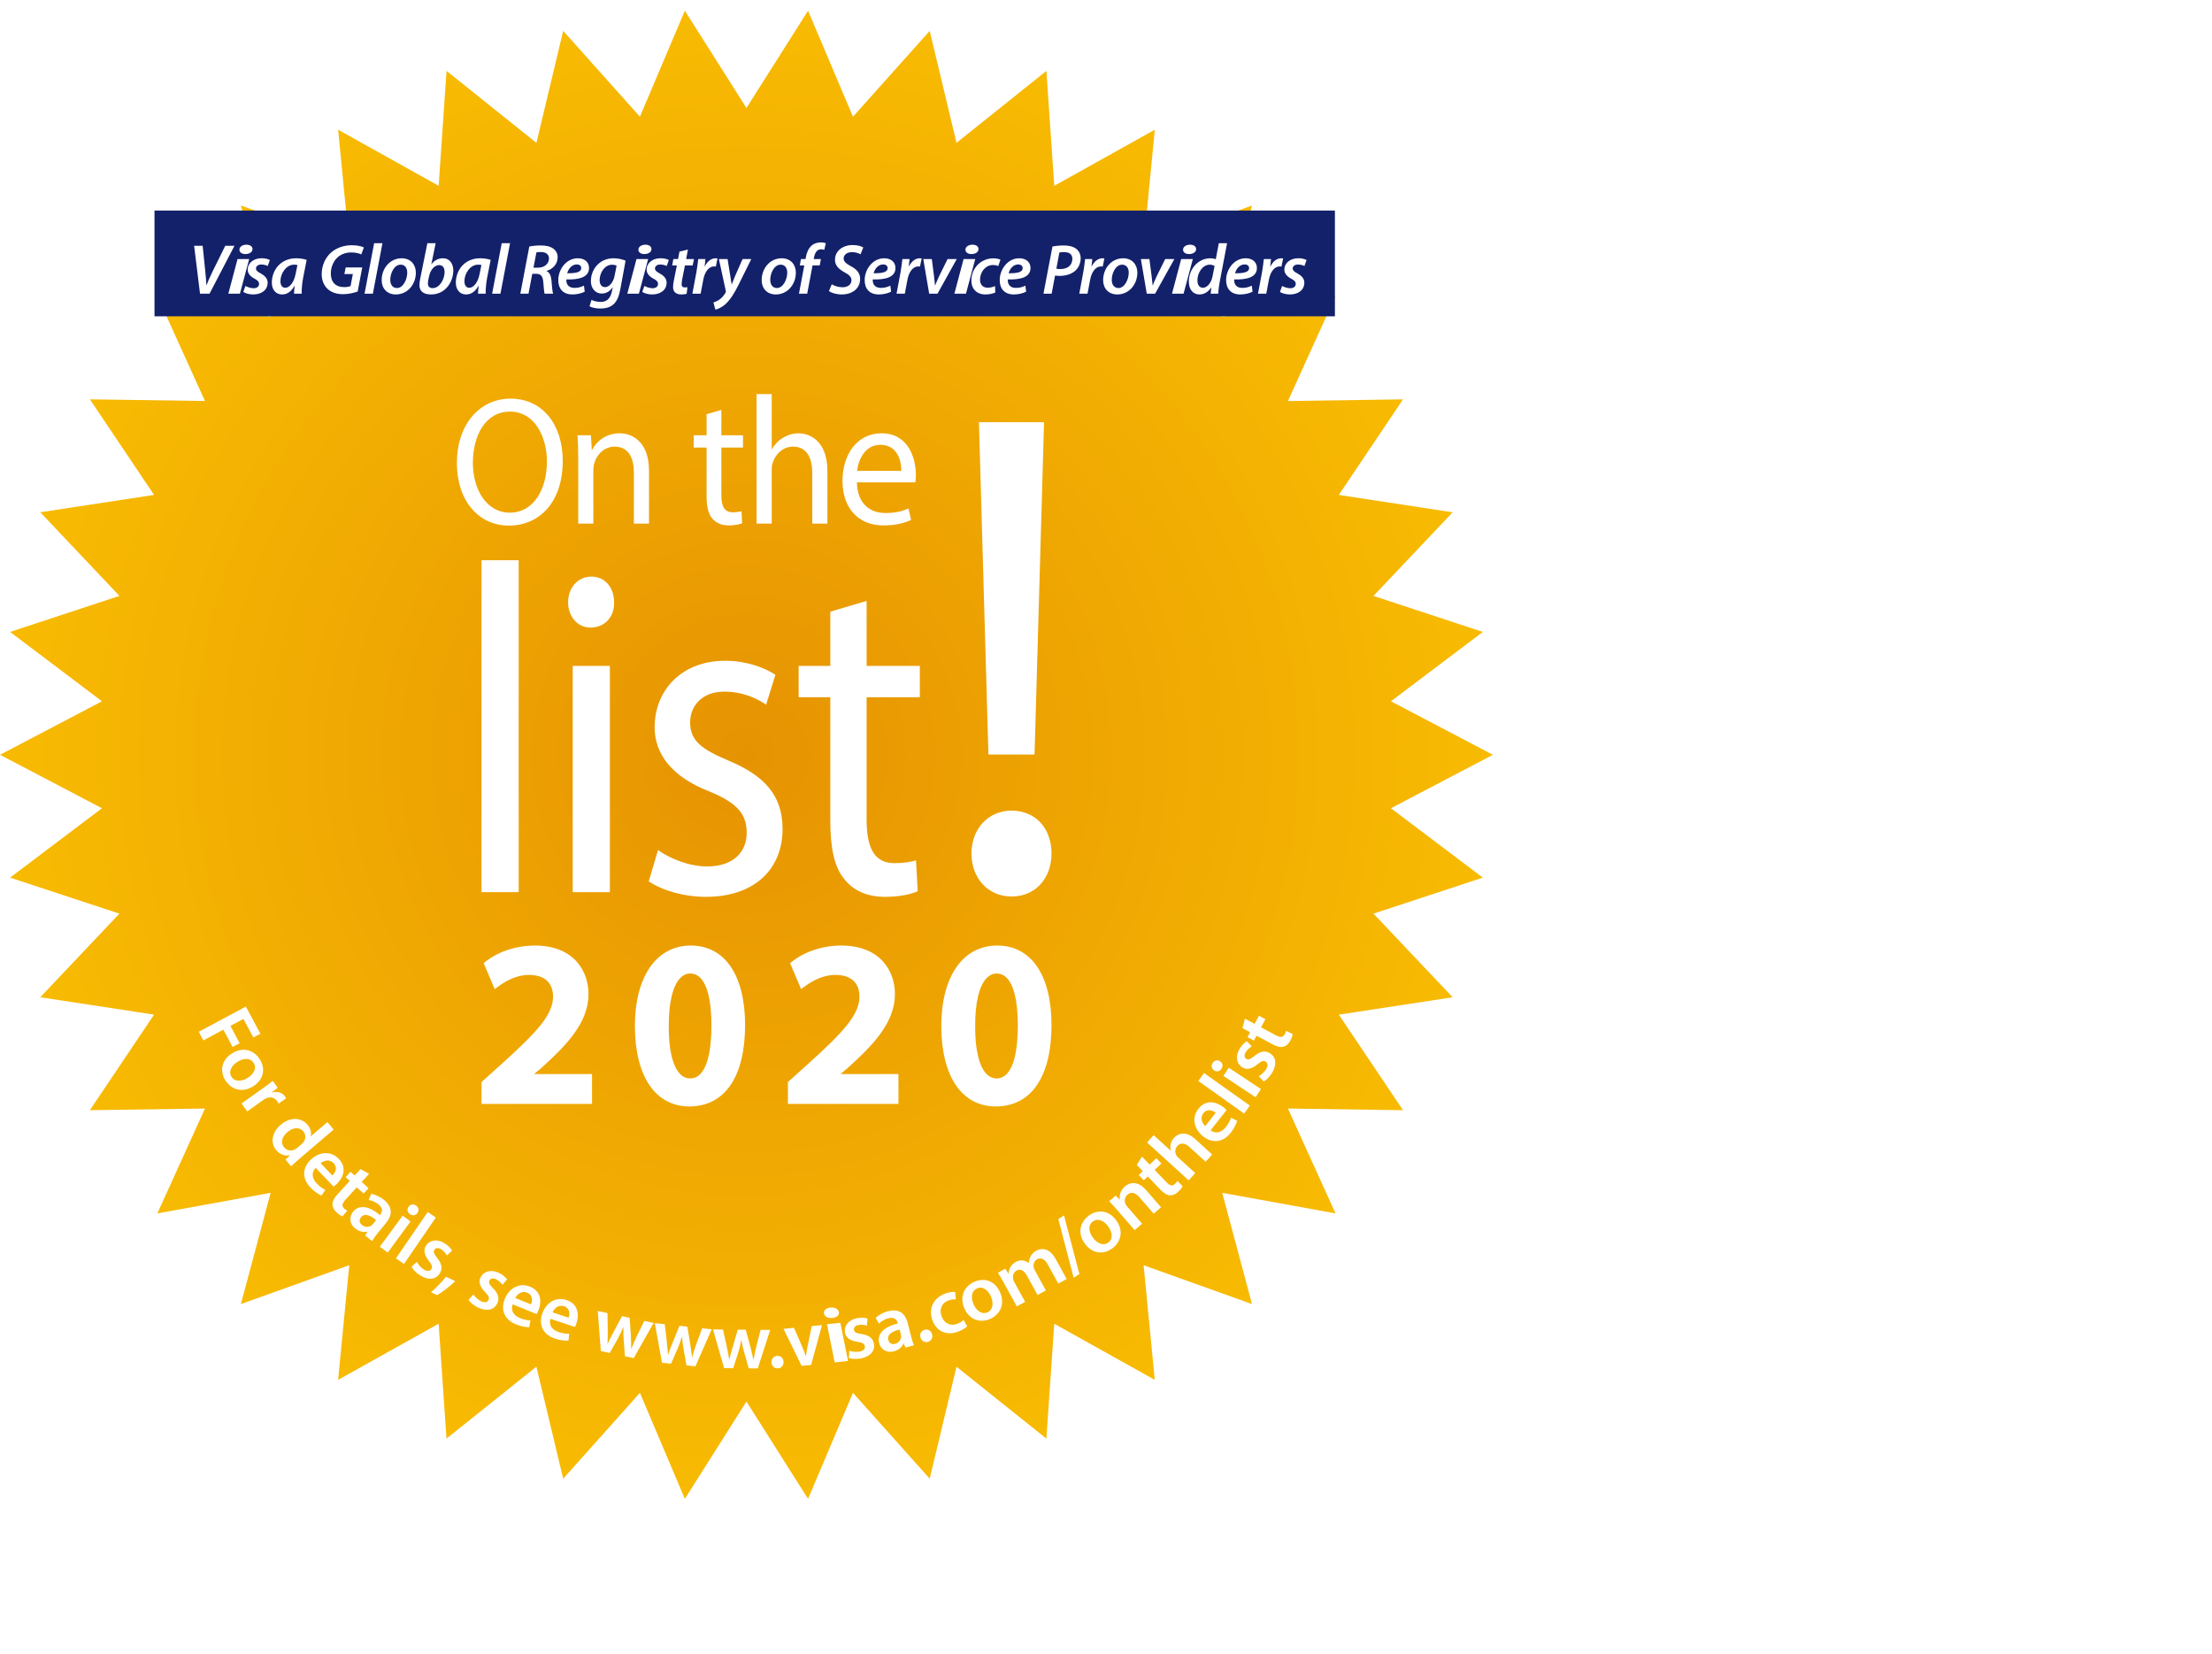 <?xml version="1.0" encoding="UTF-8"?> <svg xmlns="http://www.w3.org/2000/svg" xmlns:xlink="http://www.w3.org/1999/xlink" width="99px" height="74px" viewBox="0 0 99 74"><!-- Generator: Sketch 63 (92445) - https://sketch.com --><title>visa-providers</title><desc>Created with Sketch.</desc><defs><radialGradient cx="50%" cy="50%" fx="50%" fy="50%" r="70.365%" gradientTransform="translate(0.5,0.5),scale(0.997,1),rotate(72.577),translate(-0.5,-0.5)" id="radialGradient-1"><stop stop-color="#E69302" offset="0%"></stop><stop stop-color="#FFCB02" offset="100%"></stop></radialGradient><polygon id="path-2" points="0 67 66.816 67 66.816 0.408 0 0.408"></polygon></defs><g id="visa-providers" stroke="none" stroke-width="1" fill="none" fill-rule="evenodd"><rect fill="#FFFFFF" x="0" y="0" width="99" height="74"></rect><rect id="Rectangle" fill="#FFFFFF" x="0" y="0" width="99" height="74"></rect><g id="Group-132" transform="translate(0, 0)"><polygon id="Fill-1" fill="url(#radialGradient-1)" points="36.165 0.478 33.408 4.833 30.651 0.478 28.64 5.223 25.206 1.381 24.008 6.393 19.985 3.173 19.633 8.315 15.133 5.804 15.633 10.933 10.781 9.195 12.115 14.173 7.044 13.253 9.174 17.944 4.023 17.869 6.896 22.146 1.802 22.923 5.345 26.665 0.451 28.277 4.564 31.381 0 33.775 4.564 36.167 0.451 39.272 5.345 40.883 1.802 44.624 6.896 45.402 4.022 49.678 9.174 49.604 7.043 54.296 12.114 53.375 10.781 58.353 15.632 56.615 15.132 61.745 19.632 59.234 19.983 64.375 24.007 61.156 25.206 66.168 28.64 62.326 30.651 67.07 33.408 62.716 36.165 67.07 38.176 62.326 41.61 66.168 42.809 61.157 46.832 64.375 47.184 59.235 51.683 61.745 51.183 56.616 56.035 58.354 54.701 53.376 59.772 54.297 57.641 49.604 62.794 49.679 59.92 45.403 65.014 44.625 61.471 40.883 66.366 39.272 62.252 36.167 66.816 33.775 62.252 31.381 66.366 28.277 61.471 26.666 65.014 22.924 59.92 22.147 62.794 17.87 57.642 17.945 59.772 13.253 54.702 14.173 56.036 9.196 51.184 10.933 51.685 5.804 47.184 8.315 46.833 3.173 42.809 6.393 41.611 1.381 38.176 5.223"></polygon><polygon id="Fill-2" fill="#13216A" points="6.915 14.154 59.745 14.154 59.745 9.422 6.915 9.422"></polygon><g id="Group-131" transform="translate(0, 0.07)"><path d="M8.688,10.927 L9.07,10.927 L9.191,12.107 C9.213,12.33 9.229,12.501 9.236,12.686 L9.245,12.686 C9.315,12.511 9.397,12.311 9.509,12.088 L10.082,10.927 L10.495,10.927 L9.378,13.071 L8.952,13.071 L8.688,10.927 Z" id="Fill-3" fill="#FFFFFF"></path><path d="M10.716,11.099 C10.716,10.971 10.859,10.879 11.028,10.879 C11.19,10.879 11.301,10.956 11.301,11.076 C11.301,11.213 11.158,11.299 10.984,11.299 C10.824,11.299 10.711,11.22 10.716,11.099 L10.716,11.099 Z M10.631,11.522 L11.153,11.522 L10.738,13.071 L10.22,13.071 L10.631,11.522 Z" id="Fill-5" fill="#FFFFFF"></path><path d="M10.888,12.992 L10.984,12.727 C11.066,12.769 11.216,12.829 11.356,12.829 C11.509,12.826 11.594,12.74 11.594,12.638 C11.594,12.543 11.544,12.479 11.391,12.4 C11.213,12.307 11.086,12.174 11.086,11.996 C11.086,11.697 11.346,11.486 11.712,11.486 C11.874,11.486 12.008,11.525 12.078,11.566 L11.982,11.833 C11.925,11.802 11.82,11.766 11.693,11.766 C11.553,11.766 11.457,11.84 11.457,11.945 C11.457,12.031 11.527,12.091 11.658,12.158 C11.826,12.25 11.979,12.378 11.979,12.575 C11.979,12.918 11.693,13.109 11.321,13.106 C11.14,13.103 10.971,13.052 10.888,12.992" id="Fill-7" fill="#FFFFFF"></path><path d="M13.229,12.196 L13.312,11.789 C13.273,11.779 13.223,11.773 13.159,11.773 C12.815,11.773 12.551,12.161 12.551,12.511 C12.551,12.673 12.612,12.807 12.77,12.807 C12.949,12.807 13.152,12.587 13.229,12.196 M12.166,12.578 C12.166,12.05 12.532,11.487 13.258,11.487 C13.426,11.487 13.607,11.518 13.725,11.557 L13.566,12.365 C13.521,12.597 13.496,12.886 13.503,13.071 L13.159,13.071 C13.159,12.982 13.175,12.855 13.188,12.721 L13.178,12.721 C13.025,13.007 12.822,13.106 12.624,13.106 C12.348,13.106 12.166,12.896 12.166,12.578" id="Fill-9" fill="#FFFFFF"></path><path d="M14.647,12.845 C14.478,12.68 14.398,12.444 14.398,12.199 C14.398,11.818 14.554,11.458 14.828,11.22 C15.066,11.019 15.388,10.904 15.747,10.904 C16.018,10.904 16.212,10.962 16.285,11.003 L16.17,11.315 C16.072,11.264 15.91,11.226 15.719,11.226 C15.487,11.226 15.28,11.299 15.12,11.436 C14.929,11.601 14.806,11.881 14.806,12.17 C14.806,12.556 15.016,12.778 15.416,12.778 C15.531,12.778 15.626,12.759 15.69,12.73 L15.792,12.193 L15.413,12.193 L15.471,11.897 L16.212,11.897 L16.008,12.975 C15.862,13.026 15.617,13.094 15.353,13.094 C15.057,13.094 14.818,13.011 14.647,12.845" id="Fill-11" fill="#FFFFFF"></path><polygon id="Fill-13" fill="#FFFFFF" points="16.745 10.812 17.117 10.812 16.688 13.071 16.316 13.071"></polygon><path d="M18.227,12.129 C18.227,11.97 18.157,11.773 17.931,11.773 C17.635,11.773 17.463,12.168 17.467,12.457 C17.467,12.67 17.578,12.819 17.766,12.819 C18.043,12.819 18.227,12.435 18.227,12.129 M17.082,12.466 C17.082,11.945 17.448,11.487 17.979,11.487 C18.392,11.487 18.612,11.786 18.612,12.129 C18.612,12.654 18.243,13.106 17.715,13.106 C17.324,13.106 17.082,12.838 17.082,12.466" id="Fill-15" fill="#FFFFFF"></path><path d="M19.899,12.104 C19.899,11.932 19.826,11.792 19.654,11.792 C19.463,11.792 19.263,11.986 19.203,12.298 L19.171,12.441 C19.161,12.495 19.152,12.555 19.152,12.626 C19.155,12.752 19.231,12.823 19.362,12.823 C19.686,12.823 19.899,12.406 19.899,12.104 M18.773,12.689 C18.773,12.6 18.786,12.508 18.802,12.425 L19.127,10.812 L19.499,10.812 L19.305,11.751 L19.311,11.751 C19.435,11.582 19.619,11.487 19.82,11.487 C20.151,11.487 20.288,11.76 20.288,12.034 C20.288,12.527 19.95,13.106 19.289,13.106 C18.964,13.106 18.77,12.966 18.773,12.689" id="Fill-17" fill="#FFFFFF"></path><path d="M21.464,12.196 L21.546,11.789 C21.508,11.779 21.457,11.773 21.394,11.773 C21.05,11.773 20.786,12.161 20.786,12.511 C20.786,12.673 20.846,12.807 21.006,12.807 C21.184,12.807 21.388,12.587 21.464,12.196 M20.401,12.578 C20.401,12.05 20.767,11.487 21.492,11.487 C21.661,11.487 21.842,11.518 21.96,11.557 L21.801,12.365 C21.757,12.597 21.731,12.886 21.737,13.071 L21.394,13.071 C21.394,12.982 21.41,12.855 21.423,12.721 L21.413,12.721 C21.26,13.007 21.056,13.106 20.859,13.106 C20.583,13.106 20.401,12.896 20.401,12.578" id="Fill-19" fill="#FFFFFF"></path><polygon id="Fill-21" fill="#FFFFFF" points="22.455 10.812 22.828 10.812 22.398 13.071 22.026 13.071"></polygon><path d="M24.087,11.907 C24.373,11.907 24.57,11.725 24.57,11.497 C24.57,11.296 24.414,11.207 24.204,11.207 C24.112,11.207 24.052,11.213 24.007,11.226 L23.877,11.907 L24.087,11.907 Z M23.689,10.962 C23.826,10.93 24.026,10.914 24.217,10.914 C24.424,10.914 24.621,10.952 24.755,11.051 C24.876,11.134 24.958,11.264 24.958,11.439 C24.958,11.754 24.735,11.97 24.462,12.053 L24.462,12.062 C24.599,12.116 24.659,12.266 24.681,12.47 C24.704,12.737 24.72,12.985 24.755,13.071 L24.373,13.071 C24.357,13.02 24.335,12.816 24.316,12.561 C24.297,12.285 24.201,12.183 24.004,12.183 L23.822,12.183 L23.654,13.071 L23.288,13.071 L23.689,10.962 Z" id="Fill-23" fill="#FFFFFF"></path><path d="M26.014,11.926 C26.014,11.824 25.934,11.763 25.813,11.763 C25.587,11.763 25.432,11.97 25.387,12.158 C25.769,12.161 26.014,12.114 26.014,11.926 M24.986,12.463 C24.986,11.996 25.333,11.487 25.861,11.487 C26.17,11.487 26.363,11.662 26.363,11.923 C26.363,12.323 25.947,12.451 25.349,12.434 C25.342,12.492 25.355,12.594 25.39,12.654 C25.45,12.759 25.562,12.813 25.708,12.813 C25.883,12.813 26.023,12.769 26.135,12.712 L26.17,12.982 C26.017,13.062 25.81,13.106 25.619,13.106 C25.193,13.106 24.986,12.842 24.986,12.463" id="Fill-25" fill="#FFFFFF"></path><path d="M27.505,12.276 L27.597,11.815 C27.555,11.795 27.476,11.776 27.39,11.776 C27.066,11.776 26.837,12.129 26.837,12.464 C26.837,12.625 26.9,12.779 27.085,12.779 C27.266,12.779 27.454,12.556 27.505,12.276 M26.385,13.631 L26.474,13.348 C26.566,13.402 26.738,13.44 26.884,13.44 C27.126,13.44 27.311,13.326 27.387,12.966 L27.425,12.791 L27.416,12.791 C27.288,12.976 27.126,13.065 26.932,13.065 C26.624,13.065 26.446,12.807 26.446,12.518 C26.442,11.999 26.817,11.487 27.46,11.487 C27.661,11.487 27.855,11.534 27.998,11.595 L27.763,12.874 C27.705,13.176 27.616,13.418 27.441,13.561 C27.282,13.698 27.062,13.736 26.869,13.736 C26.671,13.736 26.483,13.698 26.385,13.631" id="Fill-27" fill="#FFFFFF"></path><path d="M28.572,11.099 C28.572,10.971 28.715,10.879 28.884,10.879 C29.046,10.879 29.157,10.956 29.157,11.076 C29.157,11.213 29.014,11.299 28.84,11.299 C28.68,11.299 28.567,11.22 28.572,11.099 L28.572,11.099 Z M28.487,11.522 L29.009,11.522 L28.594,13.071 L28.076,13.071 L28.487,11.522 Z" id="Fill-29" fill="#FFFFFF"></path><path d="M28.744,12.992 L28.839,12.727 C28.923,12.769 29.072,12.829 29.212,12.829 C29.364,12.826 29.451,12.74 29.451,12.638 C29.451,12.543 29.399,12.479 29.247,12.4 C29.069,12.307 28.941,12.174 28.941,11.996 C28.941,11.697 29.202,11.486 29.568,11.486 C29.73,11.486 29.864,11.525 29.934,11.566 L29.839,11.833 C29.781,11.802 29.676,11.766 29.549,11.766 C29.409,11.766 29.314,11.84 29.314,11.945 C29.314,12.031 29.384,12.091 29.514,12.158 C29.683,12.25 29.835,12.378 29.835,12.575 C29.835,12.918 29.549,13.109 29.177,13.106 C28.995,13.103 28.827,13.052 28.744,12.992" id="Fill-31" fill="#FFFFFF"></path><path d="M30.124,12.784 C30.124,12.698 30.134,12.613 30.156,12.498 L30.293,11.808 L30.083,11.808 L30.137,11.522 L30.347,11.522 L30.411,11.187 L30.789,11.096 L30.709,11.522 L31.06,11.522 L31.002,11.808 L30.655,11.808 L30.531,12.435 C30.518,12.508 30.506,12.587 30.506,12.651 C30.506,12.737 30.544,12.791 30.643,12.791 C30.687,12.791 30.732,12.791 30.767,12.781 L30.732,13.074 C30.681,13.094 30.582,13.106 30.493,13.106 C30.236,13.106 30.124,12.966 30.124,12.784" id="Fill-33" fill="#FFFFFF"></path><path d="M31.167,12.117 C31.208,11.897 31.231,11.662 31.25,11.522 L31.571,11.522 C31.561,11.63 31.552,11.735 31.536,11.847 L31.545,11.847 C31.651,11.639 31.819,11.487 32.029,11.487 C32.058,11.487 32.086,11.49 32.112,11.493 L32.039,11.856 C32.02,11.852 31.994,11.852 31.966,11.852 C31.705,11.852 31.536,12.119 31.476,12.447 L31.358,13.071 L30.988,13.071 L31.167,12.117 Z" id="Fill-35" fill="#FFFFFF"></path><path d="M31.93,13.462 C32,13.444 32.108,13.402 32.204,13.332 C32.306,13.255 32.407,13.148 32.474,13.023 C32.486,12.997 32.49,12.979 32.484,12.95 L32.175,11.522 L32.563,11.522 L32.684,12.266 C32.712,12.438 32.731,12.55 32.744,12.654 L32.751,12.654 C32.789,12.559 32.827,12.454 32.9,12.282 L33.234,11.522 L33.625,11.522 L33.059,12.664 C32.872,13.042 32.7,13.319 32.493,13.516 C32.315,13.689 32.111,13.768 32.016,13.784 L31.93,13.462 Z" id="Fill-37" fill="#FFFFFF"></path><path d="M35.234,12.129 C35.234,11.97 35.164,11.773 34.938,11.773 C34.643,11.773 34.47,12.168 34.474,12.457 C34.474,12.67 34.585,12.819 34.773,12.819 C35.049,12.819 35.234,12.435 35.234,12.129 M34.089,12.466 C34.089,11.945 34.454,11.487 34.986,11.487 C35.4,11.487 35.619,11.786 35.619,12.129 C35.619,12.654 35.25,13.106 34.722,13.106 C34.331,13.106 34.089,12.838 34.089,12.466" id="Fill-39" fill="#FFFFFF"></path><path d="M35.997,11.808 L35.796,11.808 L35.847,11.522 L36.054,11.522 L36.066,11.442 C36.102,11.245 36.178,11.048 36.324,10.92 C36.435,10.821 36.589,10.777 36.732,10.777 C36.84,10.777 36.916,10.796 36.96,10.816 L36.891,11.111 C36.853,11.096 36.802,11.086 36.741,11.086 C36.566,11.086 36.471,11.245 36.433,11.448 L36.42,11.522 L36.741,11.522 L36.687,11.808 L36.366,11.808 L36.127,13.071 L35.758,13.071 L35.997,11.808 Z" id="Fill-41" fill="#FFFFFF"></path><path d="M37.1,12.953 L37.227,12.651 C37.348,12.724 37.523,12.784 37.71,12.784 C37.917,12.788 38.108,12.677 38.108,12.466 C38.108,12.33 38.013,12.231 37.806,12.12 C37.558,11.986 37.37,11.818 37.37,11.56 C37.37,11.149 37.727,10.895 38.159,10.895 C38.398,10.895 38.554,10.952 38.636,11.004 L38.515,11.308 C38.446,11.27 38.302,11.21 38.127,11.213 C37.892,11.213 37.758,11.347 37.758,11.493 C37.758,11.64 37.879,11.729 38.079,11.84 C38.34,11.976 38.496,12.148 38.496,12.409 C38.496,12.839 38.15,13.106 37.669,13.106 C37.408,13.103 37.195,13.03 37.1,12.953" id="Fill-43" fill="#FFFFFF"></path><path d="M39.727,11.926 C39.727,11.824 39.647,11.763 39.526,11.763 C39.3,11.763 39.144,11.97 39.1,12.158 C39.482,12.161 39.727,12.114 39.727,11.926 M38.699,12.463 C38.699,11.996 39.046,11.487 39.574,11.487 C39.883,11.487 40.077,11.662 40.077,11.923 C40.077,12.323 39.66,12.451 39.062,12.434 C39.055,12.492 39.068,12.594 39.103,12.654 C39.163,12.759 39.275,12.813 39.421,12.813 C39.597,12.813 39.736,12.769 39.848,12.712 L39.883,12.982 C39.73,13.062 39.523,13.106 39.332,13.106 C38.906,13.106 38.699,12.842 38.699,12.463" id="Fill-45" fill="#FFFFFF"></path><path d="M40.305,12.117 C40.346,11.897 40.369,11.662 40.387,11.522 L40.709,11.522 C40.699,11.63 40.69,11.735 40.674,11.847 L40.683,11.847 C40.788,11.639 40.957,11.487 41.167,11.487 C41.195,11.487 41.224,11.49 41.25,11.493 L41.176,11.856 C41.157,11.852 41.132,11.852 41.103,11.852 C40.843,11.852 40.674,12.119 40.614,12.447 L40.496,13.071 L40.126,13.071 L40.305,12.117 Z" id="Fill-47" fill="#FFFFFF"></path><path d="M41.322,11.522 L41.704,11.522 L41.803,12.291 C41.822,12.476 41.84,12.594 41.847,12.696 L41.857,12.696 C41.895,12.597 41.939,12.486 42.025,12.301 L42.41,11.522 L42.82,11.522 L41.959,13.071 L41.586,13.071 L41.322,11.522 Z" id="Fill-49" fill="#FFFFFF"></path><path d="M43.21,11.099 C43.21,10.971 43.353,10.879 43.523,10.879 C43.684,10.879 43.795,10.956 43.795,11.076 C43.795,11.213 43.652,11.299 43.478,11.299 C43.317,11.299 43.206,11.22 43.21,11.099 L43.21,11.099 Z M43.126,11.522 L43.648,11.522 L43.233,13.071 L42.715,13.071 L43.126,11.522 Z" id="Fill-51" fill="#FFFFFF"></path><path d="M43.474,12.486 C43.474,11.945 43.885,11.49 44.457,11.49 C44.594,11.49 44.718,11.522 44.776,11.547 L44.68,11.837 C44.623,11.811 44.55,11.789 44.445,11.789 C44.088,11.789 43.863,12.117 43.863,12.441 C43.863,12.673 43.996,12.804 44.203,12.804 C44.346,12.804 44.455,12.766 44.534,12.73 L44.546,13.017 C44.455,13.062 44.299,13.106 44.104,13.106 C43.713,13.106 43.474,12.855 43.474,12.486" id="Fill-53" fill="#FFFFFF"></path><path d="M45.771,11.926 C45.771,11.824 45.691,11.763 45.57,11.763 C45.344,11.763 45.189,11.97 45.144,12.158 C45.526,12.161 45.771,12.114 45.771,11.926 M44.743,12.463 C44.743,11.996 45.09,11.487 45.618,11.487 C45.927,11.487 46.121,11.662 46.121,11.923 C46.121,12.323 45.704,12.451 45.106,12.434 C45.099,12.492 45.112,12.594 45.147,12.654 C45.208,12.759 45.319,12.813 45.465,12.813 C45.641,12.813 45.78,12.769 45.892,12.712 L45.927,12.982 C45.774,13.062 45.567,13.106 45.376,13.106 C44.95,13.106 44.743,12.842 44.743,12.463" id="Fill-55" fill="#FFFFFF"></path><path d="M47.994,11.515 C47.994,11.302 47.853,11.21 47.608,11.21 C47.538,11.21 47.465,11.216 47.414,11.229 L47.278,11.951 C47.338,11.967 47.398,11.97 47.459,11.97 C47.825,11.97 47.994,11.757 47.994,11.515 L47.994,11.515 Z M47.103,10.962 C47.236,10.933 47.427,10.914 47.615,10.914 C47.783,10.914 48.016,10.943 48.172,11.067 C48.293,11.162 48.366,11.306 48.366,11.493 C48.366,11.742 48.248,11.948 48.092,12.072 C47.92,12.209 47.669,12.276 47.414,12.276 C47.338,12.276 47.278,12.269 47.22,12.26 L47.068,13.071 L46.702,13.071 L47.103,10.962 Z" id="Fill-57" fill="#FFFFFF"></path><path d="M48.482,12.117 C48.524,11.897 48.546,11.662 48.565,11.522 L48.886,11.522 C48.877,11.63 48.867,11.735 48.851,11.847 L48.861,11.847 C48.966,11.639 49.135,11.487 49.345,11.487 C49.373,11.487 49.402,11.49 49.428,11.493 L49.354,11.856 C49.335,11.852 49.31,11.852 49.281,11.852 C49.02,11.852 48.851,12.119 48.791,12.447 L48.673,13.071 L48.304,13.071 L48.482,12.117 Z" id="Fill-59" fill="#FFFFFF"></path><path d="M50.518,12.129 C50.518,11.97 50.448,11.773 50.222,11.773 C49.926,11.773 49.754,12.168 49.758,12.457 C49.758,12.67 49.869,12.819 50.057,12.819 C50.333,12.819 50.518,12.435 50.518,12.129 M49.372,12.466 C49.372,11.945 49.738,11.487 50.27,11.487 C50.683,11.487 50.903,11.786 50.903,12.129 C50.903,12.654 50.534,13.106 50.006,13.106 C49.614,13.106 49.372,12.838 49.372,12.466" id="Fill-61" fill="#FFFFFF"></path><path d="M51.061,11.522 L51.443,11.522 L51.542,12.291 C51.56,12.476 51.579,12.594 51.586,12.696 L51.596,12.696 C51.634,12.597 51.678,12.486 51.764,12.301 L52.149,11.522 L52.559,11.522 L51.698,13.071 L51.325,13.071 L51.061,11.522 Z" id="Fill-63" fill="#FFFFFF"></path><path d="M52.949,11.099 C52.949,10.971 53.092,10.879 53.262,10.879 C53.423,10.879 53.534,10.956 53.534,11.076 C53.534,11.213 53.391,11.299 53.217,11.299 C53.056,11.299 52.945,11.22 52.949,11.099 L52.949,11.099 Z M52.865,11.522 L53.387,11.522 L52.972,13.071 L52.454,13.071 L52.865,11.522 Z" id="Fill-65" fill="#FFFFFF"></path><path d="M54.266,12.305 L54.359,11.834 C54.314,11.802 54.235,11.773 54.146,11.773 C53.828,11.773 53.592,12.126 53.592,12.473 C53.592,12.661 53.665,12.807 53.84,12.807 C54.002,12.807 54.203,12.626 54.266,12.305 M53.207,12.53 C53.207,11.986 53.605,11.487 54.174,11.487 C54.251,11.487 54.346,11.502 54.413,11.531 L54.55,10.812 L54.919,10.812 L54.594,12.517 C54.559,12.698 54.531,12.902 54.524,13.071 L54.184,13.071 L54.216,12.794 L54.209,12.794 C54.069,13.008 53.878,13.106 53.678,13.106 C53.398,13.106 53.207,12.884 53.207,12.53" id="Fill-67" fill="#FFFFFF"></path><path d="M55.904,11.926 C55.904,11.824 55.824,11.763 55.703,11.763 C55.477,11.763 55.322,11.97 55.277,12.158 C55.659,12.161 55.904,12.114 55.904,11.926 M54.876,12.463 C54.876,11.996 55.223,11.487 55.751,11.487 C56.06,11.487 56.254,11.662 56.254,11.923 C56.254,12.323 55.837,12.451 55.239,12.434 C55.232,12.492 55.245,12.594 55.28,12.654 C55.341,12.759 55.452,12.813 55.598,12.813 C55.774,12.813 55.913,12.769 56.025,12.712 L56.06,12.982 C55.907,13.062 55.7,13.106 55.509,13.106 C55.083,13.106 54.876,12.842 54.876,12.463" id="Fill-69" fill="#FFFFFF"></path><path d="M56.482,12.117 C56.523,11.897 56.546,11.662 56.564,11.522 L56.886,11.522 C56.876,11.63 56.867,11.735 56.851,11.847 L56.861,11.847 C56.966,11.639 57.134,11.487 57.344,11.487 C57.373,11.487 57.401,11.49 57.427,11.493 L57.354,11.856 C57.334,11.852 57.31,11.852 57.28,11.852 C57.02,11.852 56.851,12.119 56.791,12.447 L56.673,13.071 L56.304,13.071 L56.482,12.117 Z" id="Fill-71" fill="#FFFFFF"></path><path d="M57.286,12.992 L57.381,12.727 C57.465,12.769 57.614,12.829 57.754,12.829 C57.906,12.826 57.993,12.74 57.993,12.638 C57.993,12.543 57.941,12.479 57.789,12.4 C57.611,12.307 57.483,12.174 57.483,11.996 C57.483,11.697 57.745,11.486 58.11,11.486 C58.273,11.486 58.406,11.525 58.476,11.566 L58.381,11.833 C58.323,11.802 58.218,11.766 58.091,11.766 C57.951,11.766 57.856,11.84 57.856,11.945 C57.856,12.031 57.926,12.091 58.056,12.158 C58.225,12.25 58.377,12.378 58.377,12.575 C58.377,12.918 58.091,13.109 57.719,13.106 C57.537,13.103 57.369,13.052 57.286,12.992" id="Fill-73" fill="#FFFFFF"></path><path d="M21.164,20.642 C21.164,21.817 21.763,22.87 22.817,22.87 C23.878,22.87 24.478,21.833 24.478,20.584 C24.478,19.491 23.94,18.348 22.825,18.348 C21.717,18.348 21.164,19.434 21.164,20.642 M25.186,20.552 C25.186,22.446 24.102,23.449 22.779,23.449 C21.41,23.449 20.448,22.323 20.448,20.658 C20.448,18.911 21.471,17.768 22.855,17.768 C24.271,17.768 25.186,18.919 25.186,20.552" id="Fill-75" fill="#FFFFFF"></path><path d="M25.878,20.478 C25.878,20.07 25.871,19.735 25.848,19.409 L26.447,19.409 L26.486,20.062 L26.501,20.062 C26.686,19.687 27.116,19.319 27.732,19.319 C28.247,19.319 29.047,19.646 29.047,21.001 L29.047,23.36 L28.37,23.36 L28.37,21.083 C28.37,20.446 28.147,19.915 27.509,19.915 C27.063,19.915 26.716,20.249 26.601,20.649 C26.57,20.739 26.555,20.862 26.555,20.984 L26.555,23.36 L25.878,23.36 L25.878,20.478 Z" id="Fill-77" fill="#FFFFFF"></path><path d="M32.285,18.274 L32.285,19.409 L33.254,19.409 L33.254,19.956 L32.285,19.956 L32.285,22.086 C32.285,22.576 32.416,22.853 32.793,22.853 C32.97,22.853 33.1,22.83 33.185,22.805 L33.216,23.344 C33.085,23.4 32.877,23.441 32.616,23.441 C32.3,23.441 32.047,23.335 31.885,23.139 C31.693,22.927 31.624,22.576 31.624,22.111 L31.624,19.956 L31.047,19.956 L31.047,19.409 L31.624,19.409 L31.624,18.463 L32.285,18.274 Z" id="Fill-79" fill="#FFFFFF"></path><path d="M33.862,17.564 L34.539,17.564 L34.539,20.029 L34.554,20.029 C34.662,19.825 34.831,19.646 35.038,19.523 C35.238,19.401 35.477,19.319 35.731,19.319 C36.23,19.319 37.031,19.646 37.031,21.009 L37.031,23.36 L36.354,23.36 L36.354,21.09 C36.354,20.454 36.13,19.915 35.492,19.915 C35.054,19.915 34.708,20.242 34.585,20.633 C34.546,20.731 34.539,20.838 34.539,20.976 L34.539,23.36 L33.862,23.36 L33.862,17.564 Z" id="Fill-81" fill="#FFFFFF"></path><path d="M40.338,21.001 C40.345,20.544 40.161,19.834 39.4,19.834 C38.715,19.834 38.415,20.503 38.361,21.001 L40.338,21.001 Z M38.353,21.515 C38.369,22.486 38.953,22.886 39.63,22.886 C40.115,22.886 40.407,22.796 40.661,22.682 L40.776,23.196 C40.538,23.311 40.13,23.441 39.538,23.441 C38.392,23.441 37.707,22.642 37.707,21.449 C37.707,20.258 38.369,19.319 39.453,19.319 C40.668,19.319 40.991,20.454 40.991,21.181 C40.991,21.327 40.976,21.442 40.968,21.515 L38.353,21.515 Z" id="Fill-83" fill="#FFFFFF"></path><mask id="mask-3" fill="white"><use xlink:href="#path-2"></use></mask><g id="Clip-86"></g><polygon id="Fill-85" fill="#FFFFFF" mask="url(#mask-3)" points="21.551 39.851 23.214 39.851 23.214 24.999 21.551 24.999"></polygon><path d="M25.633,39.851 L27.296,39.851 L27.296,29.727 L25.633,29.727 L25.633,39.851 Z M27.485,26.882 C27.504,27.509 27.088,28.012 26.427,28.012 C25.841,28.012 25.425,27.509 25.425,26.882 C25.425,26.233 25.86,25.732 26.465,25.732 C27.088,25.732 27.485,26.233 27.485,26.882 L27.485,26.882 Z" id="Fill-87" fill="#FFFFFF" mask="url(#mask-3)"></path><path d="M29.45,37.969 C29.942,38.324 30.811,38.701 31.643,38.701 C32.852,38.701 33.419,38.032 33.419,37.195 C33.419,36.316 32.946,35.835 31.718,35.333 C30.074,34.684 29.299,33.68 29.299,32.467 C29.299,30.836 30.49,29.497 32.455,29.497 C33.381,29.497 34.193,29.79 34.704,30.124 L34.288,31.463 C33.929,31.212 33.268,30.878 32.417,30.878 C31.434,30.878 30.887,31.505 30.887,32.258 C30.887,33.095 31.434,33.472 32.625,33.973 C34.213,34.643 35.025,35.521 35.025,37.028 C35.025,38.805 33.778,40.061 31.604,40.061 C30.603,40.061 29.677,39.789 29.034,39.37 L29.45,37.969 Z" id="Fill-88" fill="#FFFFFF" mask="url(#mask-3)"></path><path d="M38.786,26.819 L38.786,29.727 L41.168,29.727 L41.168,31.129 L38.786,31.129 L38.786,36.588 C38.786,37.843 39.107,38.554 40.033,38.554 C40.468,38.554 40.79,38.492 40.997,38.429 L41.073,39.809 C40.752,39.956 40.242,40.061 39.599,40.061 C38.824,40.061 38.2,39.789 37.804,39.286 C37.331,38.743 37.161,37.843 37.161,36.651 L37.161,31.129 L35.744,31.129 L35.744,29.727 L37.161,29.727 L37.161,27.301 L38.786,26.819 Z" id="Fill-89" fill="#FFFFFF" mask="url(#mask-3)"></path><path d="M21.551,49.327 L21.551,48.348 L22.412,47.575 C24.055,46.091 24.744,45.34 24.753,44.531 C24.753,44.168 24.613,43.555 23.67,43.555 C23.226,43.555 22.76,43.733 22.286,44.083 L22.14,44.19 L21.647,43.028 L21.732,42.96 C22.314,42.503 23.117,42.241 23.934,42.241 C25.709,42.241 26.339,43.409 26.339,44.411 C26.339,45.703 25.342,46.711 24.231,47.716 L23.901,47.992 L26.497,47.992 L26.497,49.327 L21.551,49.327 Z" id="Fill-90" fill="#FFFFFF" mask="url(#mask-3)"></path><path d="M30.891,43.493 C30.727,43.493 30.581,43.559 30.453,43.686 C30.111,44.031 29.925,44.803 29.931,45.86 C29.925,46.897 30.107,47.653 30.443,47.992 C30.571,48.122 30.722,48.187 30.891,48.187 C31.717,48.187 31.841,46.704 31.841,45.82 C31.841,44.951 31.717,43.493 30.891,43.493 M30.851,49.44 C29.336,49.44 28.425,48.102 28.415,45.861 C28.415,43.628 29.375,42.241 30.921,42.241 C32.44,42.241 33.347,43.571 33.347,45.799 C33.347,48.113 32.437,49.44 30.851,49.44" id="Fill-91" fill="#FFFFFF" mask="url(#mask-3)"></path><path d="M35.264,49.327 L35.264,48.348 L36.125,47.575 C37.768,46.091 38.457,45.34 38.467,44.531 C38.467,44.168 38.326,43.555 37.384,43.555 C36.939,43.555 36.473,43.733 35.999,44.083 L35.854,44.19 L35.36,43.028 L35.446,42.96 C36.027,42.503 36.83,42.241 37.648,42.241 C39.423,42.241 40.053,43.409 40.053,44.411 C40.053,45.702 39.055,46.711 37.944,47.716 L37.614,47.992 L40.211,47.992 L40.211,49.327 L35.264,49.327 Z" id="Fill-92" fill="#FFFFFF" mask="url(#mask-3)"></path><path d="M44.604,43.493 C44.441,43.493 44.294,43.559 44.167,43.686 C43.824,44.031 43.639,44.803 43.645,45.86 C43.639,46.897 43.82,47.653 44.157,47.992 C44.286,48.122 44.436,48.187 44.604,48.187 C45.431,48.187 45.554,46.704 45.554,45.82 C45.554,44.951 45.431,43.493 44.604,43.493 M44.565,49.44 C43.05,49.44 42.139,48.102 42.128,45.862 C42.128,43.628 43.088,42.241 44.634,42.241 C46.154,42.241 47.061,43.571 47.061,45.799 C47.061,48.113 46.151,49.44 44.565,49.44" id="Fill-93" fill="#FFFFFF" mask="url(#mask-3)"></path><path d="M44.238,33.694 L43.813,18.822 L46.727,18.822 L46.302,33.694 L44.238,33.694 Z M43.479,38.125 C43.479,37.01 44.238,36.204 45.27,36.204 C46.363,36.204 47.061,37.01 47.061,38.125 C47.061,39.209 46.363,40.046 45.27,40.046 C44.208,40.046 43.479,39.209 43.479,38.125 L43.479,38.125 Z" id="Fill-94" fill="#FFFFFF" mask="url(#mask-3)"></path><polygon id="Fill-95" fill="#FFFFFF" mask="url(#mask-3)" points="11.003 44.971 11.655 46.187 11.339 46.356 10.894 45.524 10.312 45.836 10.727 46.612 10.412 46.781 9.996 46.005 9.102 46.485 8.896 46.1"></polygon><path d="M10.63,47.444 C10.347,47.621 10.22,47.892 10.361,48.118 C10.493,48.328 10.793,48.346 11.088,48.161 C11.316,48.018 11.514,47.753 11.356,47.5 C11.192,47.238 10.873,47.291 10.63,47.444 M11.336,48.538 C10.797,48.874 10.32,48.646 10.086,48.273 C9.826,47.858 9.912,47.361 10.382,47.068 C10.863,46.766 11.355,46.897 11.631,47.339 C11.905,47.775 11.78,48.259 11.336,48.538" id="Fill-96" fill="#FFFFFF" mask="url(#mask-3)"></path><path d="M11.764,48.629 C11.954,48.493 12.088,48.393 12.209,48.294 L12.429,48.602 L12.169,48.806 L12.177,48.817 C12.426,48.744 12.644,48.837 12.751,48.987 C12.776,49.021 12.787,49.044 12.802,49.077 L12.468,49.316 C12.453,49.282 12.436,49.247 12.405,49.204 C12.283,49.033 12.092,48.996 11.91,49.077 C11.874,49.095 11.833,49.115 11.792,49.144 L11.065,49.663 L10.811,49.308 L11.764,48.629 Z" id="Fill-97" fill="#FFFFFF" mask="url(#mask-3)"></path><path d="M13.503,51.123 C13.531,51.099 13.56,51.069 13.583,51.041 C13.687,50.9 13.703,50.706 13.573,50.554 C13.392,50.342 13.101,50.384 12.856,50.594 C12.616,50.798 12.542,51.067 12.722,51.277 C12.836,51.412 13.03,51.451 13.201,51.362 C13.237,51.346 13.271,51.32 13.307,51.291 L13.503,51.123 Z M14.935,50.474 L13.39,51.792 C13.255,51.907 13.114,52.037 13.03,52.118 L12.777,51.822 L12.973,51.631 L12.968,51.626 C12.756,51.671 12.529,51.591 12.365,51.4 C12.098,51.087 12.153,50.611 12.558,50.265 C12.995,49.888 13.491,49.94 13.76,50.255 C13.915,50.436 13.949,50.63 13.903,50.772 L13.908,50.777 L14.652,50.142 L14.935,50.474 Z" id="Fill-98" fill="#FFFFFF" mask="url(#mask-3)"></path><path d="M14.874,52.529 C14.992,52.421 15.133,52.189 14.932,51.978 C14.746,51.783 14.491,51.87 14.35,51.98 L14.874,52.529 Z M14.13,52.19 C13.911,52.413 13.983,52.683 14.174,52.883 C14.313,53.03 14.434,53.116 14.561,53.176 L14.387,53.43 C14.241,53.364 14.065,53.247 13.893,53.068 C13.507,52.662 13.528,52.186 13.91,51.821 C14.256,51.491 14.783,51.39 15.165,51.79 C15.552,52.196 15.345,52.647 15.071,52.909 C15.012,52.966 14.961,53.005 14.928,53.027 L14.13,52.19 Z" id="Fill-99" fill="#FFFFFF" mask="url(#mask-3)"></path><path d="M16.519,52.455 L16.187,52.819 L16.493,53.099 L16.274,53.339 L15.967,53.06 L15.454,53.623 C15.313,53.778 15.281,53.897 15.404,54.01 C15.459,54.06 15.508,54.09 15.544,54.108 L15.324,54.359 C15.261,54.335 15.164,54.272 15.063,54.179 C14.944,54.071 14.881,53.94 14.88,53.82 C14.879,53.685 14.953,53.541 15.106,53.373 L15.653,52.773 L15.469,52.606 L15.689,52.365 L15.873,52.532 L16.136,52.244 L16.519,52.455 Z" id="Fill-100" fill="#FFFFFF" mask="url(#mask-3)"></path><path d="M16.833,54.526 C16.598,54.326 16.327,54.192 16.161,54.396 C16.054,54.528 16.09,54.657 16.197,54.745 C16.332,54.855 16.502,54.847 16.611,54.776 C16.639,54.757 16.665,54.733 16.682,54.711 L16.833,54.526 Z M16.344,55.216 L16.443,55.05 L16.434,55.043 C16.266,55.08 16.066,55.041 15.893,54.899 C15.623,54.68 15.631,54.361 15.797,54.158 C16.072,53.819 16.511,53.894 17.004,54.299 L17.022,54.277 C17.093,54.19 17.176,54.015 16.94,53.822 C16.807,53.715 16.637,53.644 16.499,53.627 L16.612,53.354 C16.761,53.374 16.981,53.458 17.192,53.629 C17.621,53.979 17.523,54.352 17.286,54.644 L16.892,55.127 C16.793,55.248 16.702,55.371 16.649,55.465 L16.344,55.216 Z" id="Fill-101" fill="#FFFFFF" mask="url(#mask-3)"></path><path d="M18.681,54.214 C18.603,54.32 18.465,54.346 18.342,54.256 C18.225,54.17 18.209,54.03 18.287,53.925 C18.366,53.816 18.507,53.792 18.624,53.878 C18.744,53.965 18.758,54.103 18.681,54.214 L18.681,54.214 Z M16.999,55.719 L18.021,54.328 L18.375,54.587 L17.354,55.98 L16.999,55.719 Z" id="Fill-102" fill="#FFFFFF" mask="url(#mask-3)"></path><polygon id="Fill-103" fill="#FFFFFF" mask="url(#mask-3)" points="19.143 54.163 19.506 54.412 18.082 56.489 17.72 56.24"></polygon><path d="M18.658,56.396 C18.71,56.5 18.836,56.653 18.968,56.736 C19.131,56.837 19.244,56.816 19.304,56.72 C19.366,56.621 19.337,56.532 19.197,56.356 C18.973,56.078 18.951,55.847 19.06,55.678 C19.222,55.419 19.561,55.351 19.901,55.564 C20.063,55.665 20.178,55.795 20.234,55.892 L19.998,56.109 C19.958,56.033 19.871,55.912 19.742,55.831 C19.609,55.749 19.498,55.767 19.442,55.857 C19.384,55.95 19.425,56.039 19.57,56.221 C19.774,56.483 19.813,56.695 19.681,56.913 C19.516,57.178 19.188,57.241 18.8,56.998 C18.623,56.887 18.49,56.746 18.419,56.618 L18.658,56.396 Z" id="Fill-104" fill="#FFFFFF" mask="url(#mask-3)"></path><path d="M19.29,57.759 C19.506,57.572 19.774,57.296 19.959,57.063 L20.375,57.258 C20.124,57.499 19.796,57.753 19.563,57.882 L19.29,57.759 Z" id="Fill-105" fill="#FFFFFF" mask="url(#mask-3)"></path><path d="M21.184,57.852 C21.247,57.949 21.389,58.088 21.529,58.156 C21.701,58.24 21.812,58.206 21.861,58.104 C21.912,57.999 21.874,57.914 21.715,57.754 C21.463,57.503 21.415,57.275 21.506,57.094 C21.639,56.82 21.969,56.715 22.329,56.889 C22.502,56.973 22.63,57.089 22.696,57.181 L22.486,57.422 C22.437,57.35 22.338,57.24 22.2,57.173 C22.06,57.105 21.951,57.136 21.904,57.232 C21.857,57.33 21.907,57.414 22.071,57.58 C22.303,57.818 22.364,58.024 22.256,58.256 C22.121,58.537 21.802,58.634 21.39,58.436 C21.202,58.344 21.054,58.219 20.97,58.099 L21.184,57.852 Z" id="Fill-106" fill="#FFFFFF" mask="url(#mask-3)"></path><path d="M23.763,58.298 C23.827,58.152 23.861,57.882 23.592,57.773 C23.342,57.67 23.145,57.854 23.061,58.011 L23.763,58.298 Z M22.946,58.294 C22.837,58.586 23.013,58.804 23.268,58.908 C23.455,58.985 23.601,59.013 23.741,59.017 L23.686,59.32 C23.525,59.32 23.318,59.285 23.088,59.19 C22.57,58.978 22.395,58.535 22.595,58.046 C22.776,57.603 23.216,57.297 23.727,57.507 C24.246,57.719 24.242,58.215 24.098,58.566 C24.067,58.641 24.036,58.697 24.015,58.731 L22.946,58.294 Z" id="Fill-107" fill="#FFFFFF" mask="url(#mask-3)"></path><path d="M25.449,58.893 C25.503,58.743 25.518,58.471 25.242,58.38 C24.986,58.295 24.802,58.491 24.729,58.654 L25.449,58.893 Z M24.633,58.944 C24.545,59.243 24.735,59.448 24.998,59.535 C25.189,59.599 25.336,59.617 25.477,59.612 L25.443,59.917 C25.282,59.927 25.072,59.906 24.837,59.828 C24.305,59.653 24.1,59.223 24.266,58.721 C24.417,58.267 24.834,57.931 25.359,58.105 C25.891,58.281 25.921,58.777 25.802,59.136 C25.776,59.214 25.749,59.272 25.73,59.307 L24.633,58.944 Z" id="Fill-108" fill="#FFFFFF" mask="url(#mask-3)"></path><path d="M27.189,58.687 L27.202,59.491 C27.202,59.679 27.2,59.87 27.193,60.061 L27.2,60.062 C27.273,59.886 27.368,59.711 27.454,59.548 L27.837,58.825 L28.183,58.899 L28.235,59.693 C28.245,59.901 28.25,60.094 28.25,60.287 L28.256,60.288 C28.323,60.11 28.401,59.934 28.488,59.747 L28.835,59.038 L29.254,59.127 L28.364,60.702 L27.969,60.618 L27.914,59.889 C27.899,59.701 27.896,59.534 27.901,59.321 L27.894,59.319 C27.815,59.519 27.735,59.676 27.651,59.833 L27.289,60.473 L26.891,60.388 L26.752,58.594 L27.189,58.687 Z" id="Fill-109" fill="#FFFFFF" mask="url(#mask-3)"></path><path d="M29.752,59.185 L29.846,59.984 C29.864,60.171 29.883,60.362 29.894,60.552 L29.901,60.553 C29.957,60.37 30.034,60.186 30.103,60.015 L30.41,59.257 L30.763,59.295 L30.894,60.08 C30.925,60.287 30.95,60.479 30.969,60.67 L30.976,60.671 C31.025,60.487 31.083,60.305 31.151,60.108 L31.425,59.368 L31.851,59.415 L31.125,61.071 L30.723,61.028 L30.595,60.308 C30.561,60.122 30.541,59.956 30.524,59.744 L30.518,59.743 C30.459,59.951 30.395,60.115 30.327,60.278 L30.032,60.952 L29.628,60.908 L29.307,59.137 L29.752,59.185 Z" id="Fill-110" fill="#FFFFFF" mask="url(#mask-3)"></path><path d="M32.358,59.423 L32.532,60.208 C32.569,60.393 32.607,60.581 32.637,60.769 L32.644,60.769 C32.681,60.581 32.74,60.39 32.791,60.214 L33.021,59.429 L33.376,59.432 L33.585,60.2 C33.637,60.402 33.681,60.59 33.719,60.779 L33.726,60.779 C33.756,60.59 33.796,60.403 33.845,60.201 L34.042,59.437 L34.472,59.441 L33.914,61.163 L33.51,61.16 L33.31,60.456 C33.258,60.274 33.221,60.111 33.184,59.902 L33.177,59.902 C33.139,60.114 33.092,60.284 33.041,60.454 L32.815,61.154 L32.407,61.15 L31.911,59.419 L32.358,59.423 Z" id="Fill-111" fill="#FFFFFF" mask="url(#mask-3)"></path><path d="M34.53,60.894 C34.521,60.732 34.629,60.609 34.785,60.602 C34.944,60.593 35.059,60.701 35.068,60.867 C35.076,61.027 34.976,61.152 34.813,61.161 C34.653,61.169 34.538,61.054 34.53,60.894" id="Fill-112" fill="#FFFFFF" mask="url(#mask-3)"></path><path d="M35.537,59.347 L35.902,60.191 C35.966,60.338 36.015,60.472 36.06,60.61 L36.071,60.609 C36.088,60.465 36.114,60.327 36.145,60.167 L36.331,59.269 L36.79,59.225 L36.302,61.007 L35.875,61.048 L35.068,59.393 L35.537,59.347 Z" id="Fill-113" fill="#FFFFFF" mask="url(#mask-3)"></path><path d="M37.358,60.894 L37.011,59.185 L37.609,59.12 L37.956,60.829 L37.358,60.894 Z M37.545,58.639 C37.572,58.77 37.462,58.885 37.255,58.907 C37.057,58.929 36.906,58.841 36.879,58.711 C36.853,58.578 36.967,58.461 37.165,58.44 C37.367,58.419 37.514,58.507 37.545,58.639 L37.545,58.639 Z" id="Fill-114" fill="#FFFFFF" mask="url(#mask-3)"></path><path d="M38.012,60.371 C38.121,60.412 38.317,60.438 38.47,60.41 C38.658,60.374 38.727,60.281 38.706,60.17 C38.684,60.055 38.603,60.009 38.38,59.975 C38.028,59.924 37.854,59.769 37.819,59.57 C37.762,59.271 37.964,58.99 38.358,58.915 C38.546,58.88 38.719,58.897 38.826,58.931 L38.801,59.249 C38.72,59.221 38.573,59.192 38.424,59.221 C38.271,59.249 38.201,59.338 38.221,59.444 C38.241,59.551 38.331,59.588 38.562,59.623 C38.889,59.676 39.062,59.805 39.113,60.055 C39.172,60.361 38.975,60.63 38.525,60.717 C38.32,60.756 38.126,60.742 37.988,60.697 L38.012,60.371 Z" id="Fill-115" fill="#FFFFFF" mask="url(#mask-3)"></path><path d="M40.261,59.424 C39.961,59.494 39.692,59.631 39.757,59.886 C39.799,60.05 39.925,60.098 40.059,60.064 C40.227,60.021 40.322,59.88 40.33,59.751 C40.332,59.717 40.327,59.681 40.32,59.654 L40.261,59.424 Z M40.524,60.228 L40.45,60.049 L40.439,60.052 C40.37,60.209 40.218,60.345 40.002,60.4 C39.665,60.487 39.414,60.291 39.349,60.036 C39.242,59.614 39.562,59.305 40.181,59.152 L40.174,59.124 C40.146,59.015 40.055,58.844 39.76,58.919 C39.595,58.961 39.436,59.056 39.341,59.157 L39.189,58.903 C39.293,58.796 39.491,58.669 39.756,58.602 C40.291,58.465 40.533,58.766 40.625,59.13 L40.779,59.734 C40.818,59.886 40.862,60.032 40.905,60.131 L40.524,60.228 Z" id="Fill-116" fill="#FFFFFF" mask="url(#mask-3)"></path><path d="M41.199,59.784 C41.151,59.628 41.225,59.483 41.374,59.438 C41.526,59.391 41.665,59.467 41.713,59.626 C41.761,59.779 41.694,59.925 41.538,59.973 C41.386,60.02 41.246,59.937 41.199,59.784" id="Fill-117" fill="#FFFFFF" mask="url(#mask-3)"></path><path d="M43.29,59.279 C43.218,59.35 43.062,59.454 42.859,59.526 C42.352,59.707 41.906,59.5 41.727,58.996 C41.553,58.509 41.751,58.01 42.322,57.806 C42.473,57.753 42.638,57.732 42.747,57.742 L42.783,58.075 C42.705,58.069 42.597,58.07 42.45,58.122 C42.136,58.234 42.031,58.531 42.14,58.827 C42.259,59.16 42.544,59.274 42.823,59.174 C42.968,59.123 43.057,59.057 43.125,58.995 L43.29,59.279 Z" id="Fill-118" fill="#FFFFFF" mask="url(#mask-3)"></path><path d="M43.571,58.289 C43.703,58.595 43.953,58.761 44.197,58.656 C44.424,58.557 44.487,58.264 44.349,57.945 C44.242,57.697 44.009,57.462 43.736,57.581 C43.452,57.703 43.457,58.025 43.571,58.289 M44.758,57.756 C45.01,58.339 44.713,58.777 44.309,58.951 C43.86,59.145 43.381,58.985 43.162,58.478 C42.937,57.957 43.14,57.49 43.619,57.283 C44.091,57.08 44.55,57.275 44.758,57.756" id="Fill-119" fill="#FFFFFF" mask="url(#mask-3)"></path><path d="M44.923,57.326 C44.828,57.152 44.744,57.007 44.663,56.882 L44.993,56.7 L45.131,56.916 L45.141,56.911 C45.15,56.752 45.21,56.537 45.465,56.397 C45.664,56.288 45.881,56.314 46.039,56.446 L46.045,56.443 C46.052,56.33 46.079,56.234 46.127,56.15 C46.179,56.045 46.258,55.961 46.382,55.893 C46.634,55.755 46.983,55.786 47.25,56.271 L47.74,57.163 L47.366,57.368 L46.907,56.532 C46.769,56.28 46.6,56.179 46.416,56.279 C46.286,56.351 46.241,56.497 46.26,56.628 C46.271,56.671 46.288,56.722 46.311,56.766 L46.81,57.674 L46.437,57.878 L45.955,57.002 C45.839,56.791 45.673,56.687 45.496,56.784 C45.353,56.863 45.318,57.028 45.342,57.152 C45.347,57.198 45.365,57.245 45.388,57.289 L45.88,58.184 L45.507,58.389 L44.923,57.326 Z" id="Fill-120" fill="#FFFFFF" mask="url(#mask-3)"></path><polygon id="Fill-121" fill="#FFFFFF" mask="url(#mask-3)" points="48.053 57.107 47.366 54.483 47.621 54.316 48.308 56.94"></polygon><path d="M48.915,55.315 C49.114,55.583 49.395,55.688 49.609,55.529 C49.808,55.381 49.801,55.081 49.594,54.802 C49.433,54.586 49.152,54.41 48.913,54.588 C48.666,54.772 48.744,55.085 48.915,55.315 M49.949,54.525 C50.327,55.034 50.138,55.528 49.786,55.79 C49.393,56.083 48.891,56.036 48.561,55.593 C48.222,55.138 48.313,54.637 48.731,54.326 C49.144,54.019 49.635,54.103 49.949,54.525" id="Fill-122" fill="#FFFFFF" mask="url(#mask-3)"></path><path d="M49.988,54.062 C49.858,53.912 49.746,53.788 49.641,53.683 L49.93,53.432 L50.116,53.614 L50.123,53.607 C50.091,53.456 50.126,53.21 50.343,53.022 C50.57,52.825 50.934,52.767 51.291,53.179 L51.963,53.952 L51.633,54.238 L50.995,53.502 C50.832,53.315 50.639,53.234 50.46,53.389 C50.329,53.503 50.319,53.676 50.37,53.805 C50.386,53.843 50.418,53.887 50.45,53.923 L51.115,54.689 L50.783,54.976 L49.988,54.062 Z" id="Fill-123" fill="#FFFFFF" mask="url(#mask-3)"></path><path d="M51.113,51.687 L51.453,52.044 L51.753,51.757 L51.979,51.993 L51.679,52.28 L52.205,52.832 C52.349,52.983 52.466,53.023 52.586,52.908 C52.641,52.856 52.674,52.809 52.695,52.774 L52.93,53.011 C52.901,53.073 52.831,53.164 52.731,53.26 C52.616,53.37 52.482,53.425 52.362,53.417 C52.226,53.409 52.088,53.325 51.931,53.161 L51.371,52.573 L51.191,52.745 L50.966,52.509 L51.145,52.337 L50.876,52.056 L51.113,51.687 Z" id="Fill-124" fill="#FFFFFF" mask="url(#mask-3)"></path><path d="M51.338,51.052 L51.634,50.727 L52.394,51.42 L52.399,51.415 C52.375,51.32 52.373,51.222 52.397,51.121 C52.419,51.024 52.467,50.929 52.541,50.848 C52.74,50.631 53.091,50.534 53.5,50.907 L54.251,51.593 L53.958,51.915 L53.243,51.263 C53.057,51.093 52.855,51.035 52.693,51.213 C52.578,51.339 52.582,51.504 52.647,51.626 C52.664,51.661 52.695,51.695 52.732,51.728 L53.494,52.423 L53.199,52.748 L51.338,51.052 Z" id="Fill-125" fill="#FFFFFF" mask="url(#mask-3)"></path><path d="M54.411,49.725 C54.287,49.624 54.037,49.517 53.857,49.745 C53.691,49.956 53.812,50.197 53.941,50.32 L54.411,49.725 Z M54.18,50.51 C54.431,50.694 54.688,50.586 54.859,50.369 C54.985,50.21 55.052,50.078 55.095,49.945 L55.371,50.082 C55.326,50.235 55.234,50.426 55.081,50.62 C54.734,51.059 54.26,51.106 53.845,50.778 C53.47,50.482 53.297,49.975 53.64,49.541 C53.986,49.102 54.462,49.242 54.759,49.477 C54.824,49.528 54.869,49.573 54.895,49.603 L54.18,50.51 Z" id="Fill-126" fill="#FFFFFF" mask="url(#mask-3)"></path><polygon id="Fill-127" fill="#FFFFFF" mask="url(#mask-3)" points="53.632 48.302 53.886 47.944 55.938 49.402 55.683 49.76"></polygon><path d="M56.193,49.03 L54.754,48.075 L54.997,47.709 L56.436,48.663 L56.193,49.03 Z M54.608,47.422 C54.718,47.494 54.751,47.63 54.666,47.758 C54.586,47.879 54.447,47.902 54.338,47.829 C54.225,47.755 54.194,47.616 54.275,47.494 C54.357,47.37 54.494,47.35 54.608,47.422 L54.608,47.422 Z" id="Fill-128" fill="#FFFFFF" mask="url(#mask-3)"></path><path d="M56.334,48.088 C56.436,48.034 56.588,47.906 56.668,47.772 C56.766,47.608 56.743,47.496 56.646,47.437 C56.546,47.377 56.458,47.407 56.284,47.551 C56.011,47.779 55.78,47.805 55.609,47.698 C55.348,47.541 55.274,47.203 55.48,46.86 C55.579,46.696 55.706,46.579 55.803,46.522 L56.024,46.753 C55.949,46.795 55.829,46.884 55.751,47.015 C55.671,47.148 55.691,47.26 55.782,47.314 C55.876,47.371 55.963,47.329 56.144,47.18 C56.401,46.971 56.613,46.929 56.833,47.057 C57.1,47.218 57.169,47.544 56.933,47.936 C56.826,48.115 56.686,48.251 56.56,48.323 L56.334,48.088 Z" id="Fill-129" fill="#FFFFFF" mask="url(#mask-3)"></path><path d="M55.717,45.513 L56.151,45.746 L56.347,45.381 L56.635,45.535 L56.439,45.901 L57.111,46.261 C57.295,46.36 57.419,46.361 57.498,46.215 C57.533,46.149 57.55,46.094 57.56,46.055 L57.857,46.206 C57.848,46.274 57.81,46.382 57.745,46.504 C57.669,46.645 57.559,46.738 57.442,46.768 C57.311,46.803 57.154,46.766 56.953,46.66 L56.238,46.276 L56.12,46.494 L55.833,46.34 L55.95,46.122 L55.607,45.937 L55.717,45.513 Z" id="Fill-130" fill="#FFFFFF" mask="url(#mask-3)"></path></g></g></g></svg> 